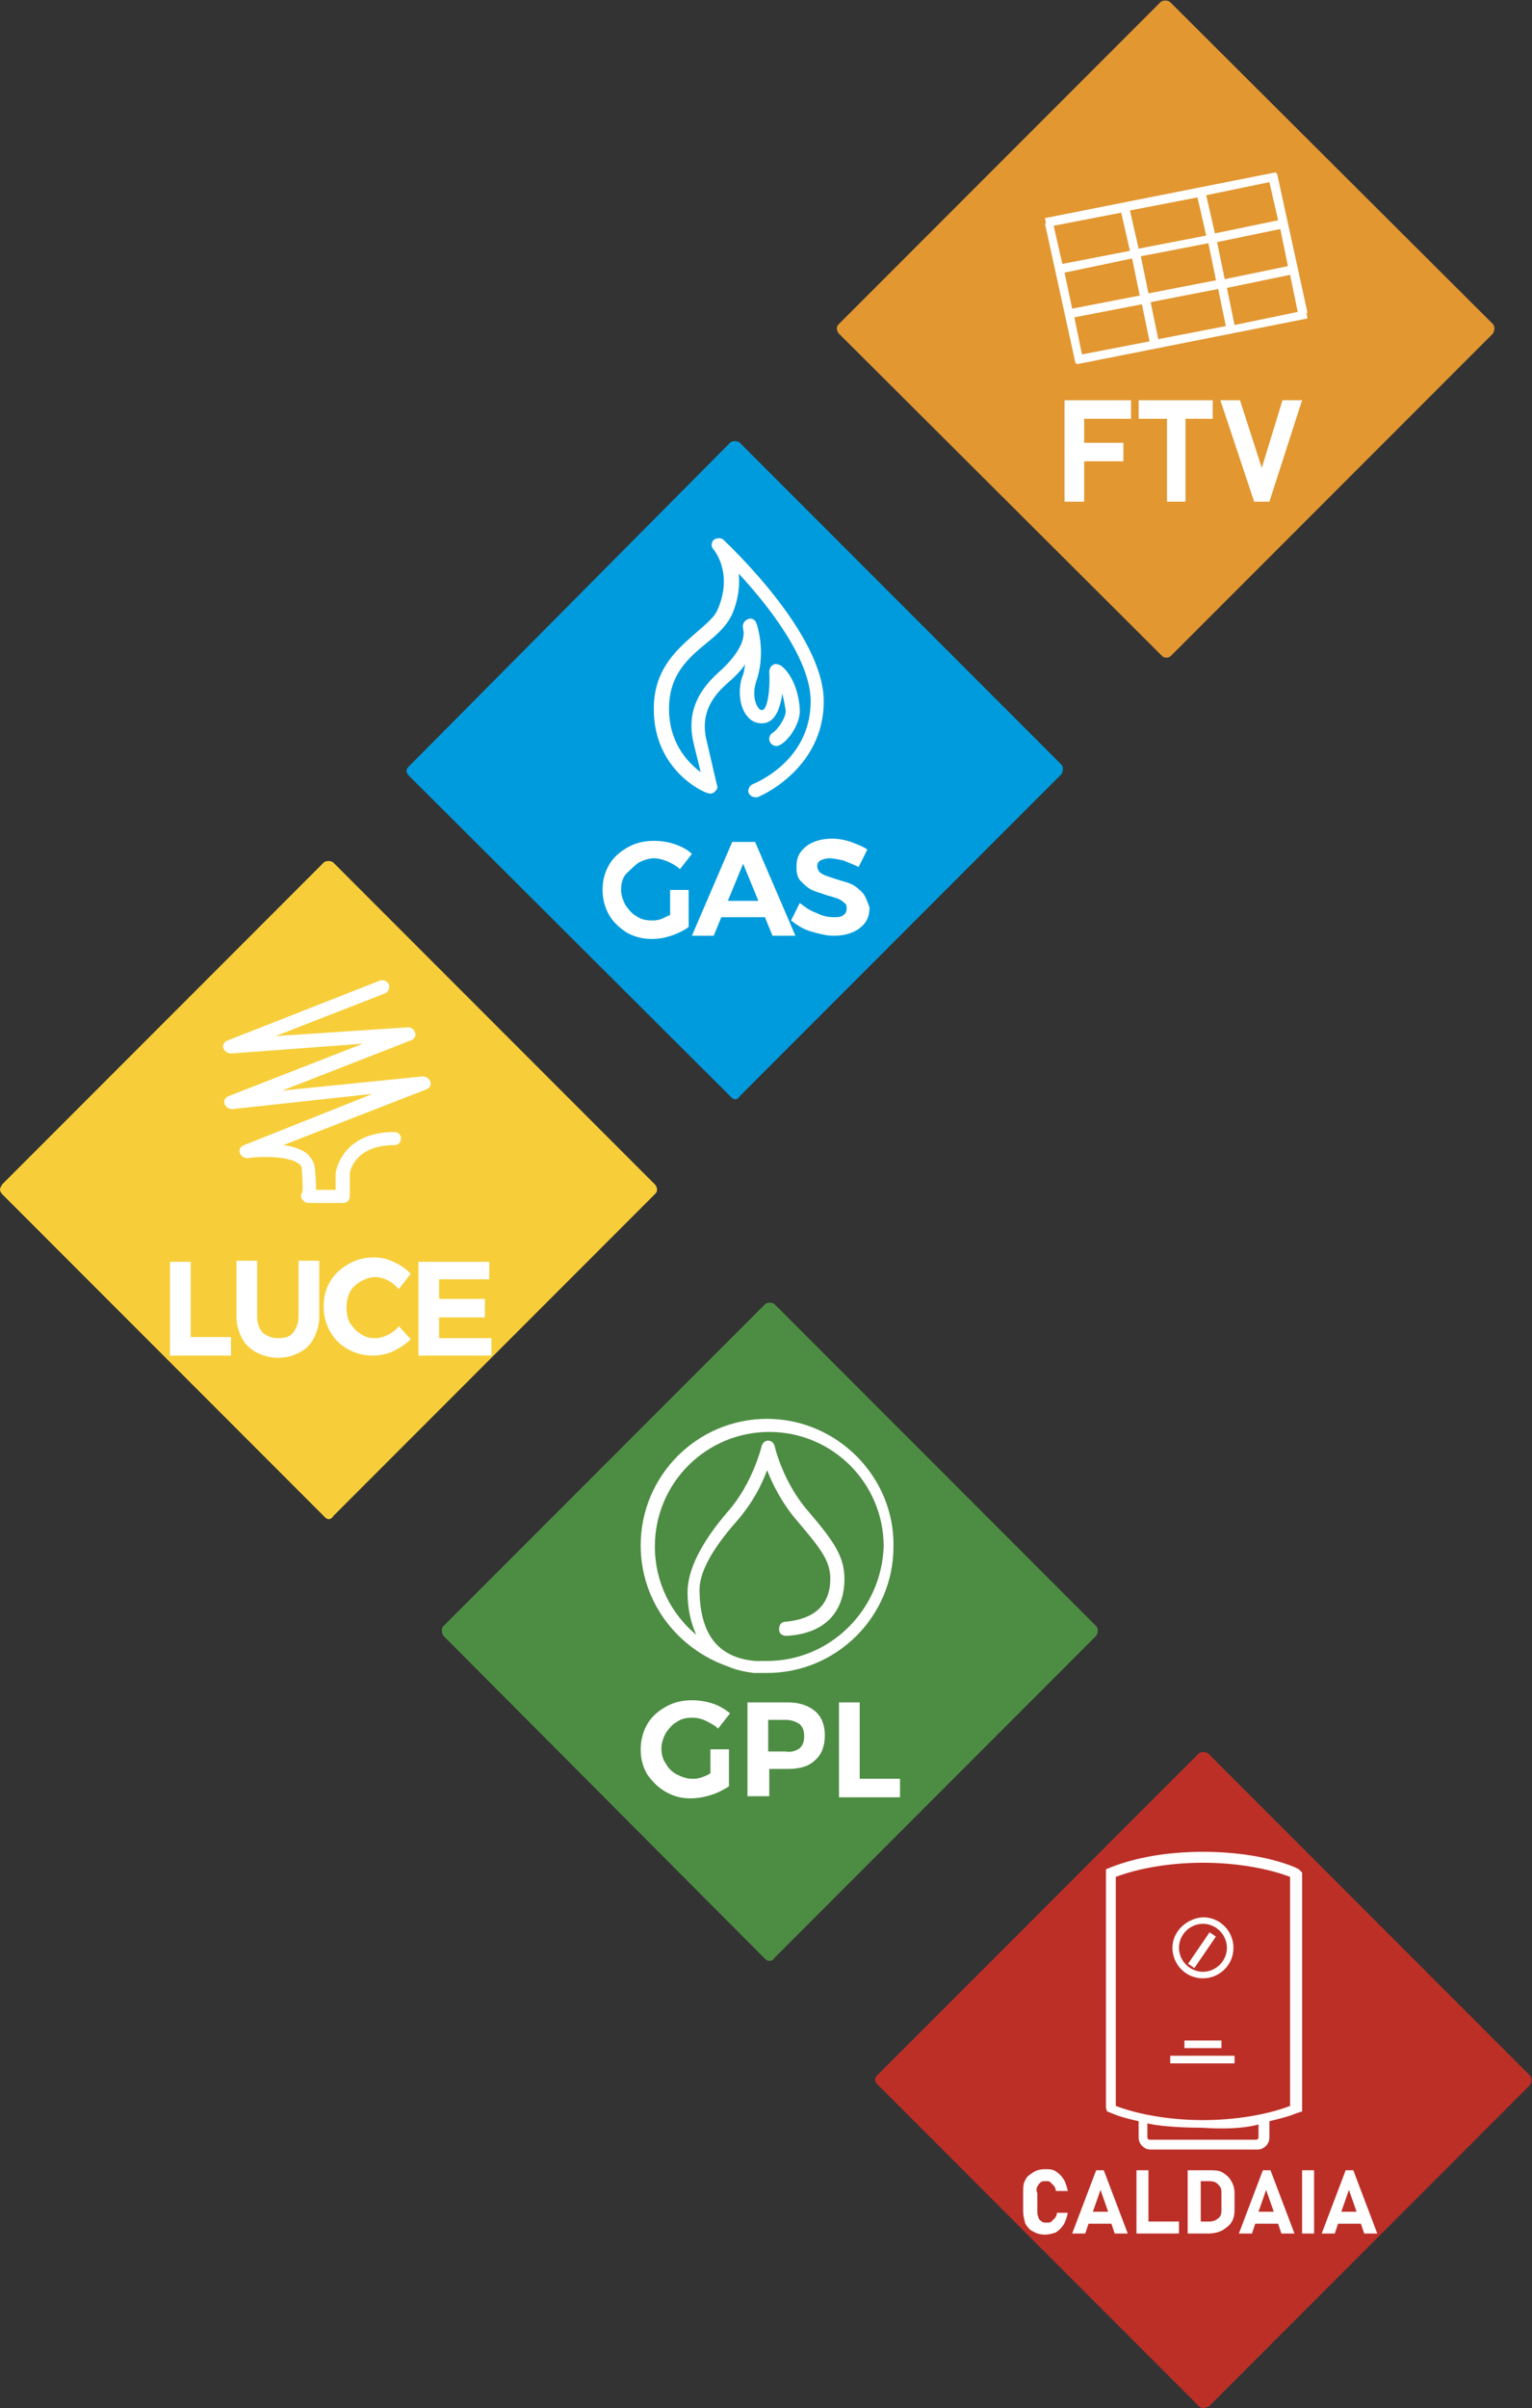 <?xml version="1.0" encoding="utf-8"?>
<!-- Generator: Adobe Illustrator 27.5.0, SVG Export Plug-In . SVG Version: 6.00 Build 0)  -->
<svg version="1.2" baseProfile="tiny" id="Livello_1"
	 xmlns="http://www.w3.org/2000/svg" xmlns:xlink="http://www.w3.org/1999/xlink" x="0px" y="0px" viewBox="0 0 140.6 220.8"
	 overflow="visible" xml:space="preserve">
<rect x="0" y="0" width="140.6" height="220.8" fill="#333333" stroke="none"/>
<path fill="#F7CE39" d="M30.2,139.3c-0.2,0-0.3-0.1-0.4-0.2L0.2,109.5c-0.1-0.1-0.2-0.3-0.2-0.4c0-0.2,0.1-0.3,0.2-0.5l29.5-29.5
	c0.2-0.2,0.7-0.2,0.9,0l29.5,29.5c0.1,0.1,0.2,0.3,0.2,0.5c0,0.2-0.1,0.3-0.2,0.4l-29.5,29.5C30.5,139.2,30.3,139.3,30.2,139.3"/>
<g>
	<path fill="#FFFFFF" d="M22.4,105c-0.3,0.1-0.5,0.4-0.4,0.7c0.1,0.3,0.4,0.5,0.7,0.5c1.3-0.2,3.8-0.2,4.7,0.5
		c0.2,0.1,0.3,0.3,0.3,0.5c0.1,1.6,0.1,2.1,0,2.2c-0.1,0.2-0.1,0.4,0,0.5c0.1,0.2,0.3,0.4,0.6,0.4h3.2c0.4,0,0.6-0.3,0.6-0.6l0-2.1
		c0-0.1,0.4-2.6,4.1-2.6c0.4,0,0.6-0.3,0.6-0.6c0-0.4-0.3-0.6-0.6-0.6c-4.9,0-5.4,3.7-5.4,3.8v1.5H29c0-0.4,0-1-0.1-1.9
		c0-0.5-0.3-1-0.7-1.4c-0.5-0.4-1.3-0.7-2.2-0.8l13.1-5.1c0.3-0.1,0.5-0.4,0.4-0.7s-0.4-0.5-0.7-0.5L25.9,100l11.8-4.6
		c0.3-0.1,0.5-0.4,0.4-0.7c-0.1-0.3-0.3-0.5-0.7-0.5L25.3,95l10-3.9c0.3-0.1,0.5-0.5,0.4-0.8c-0.1-0.3-0.5-0.5-0.8-0.4l-14,5.5
		c-0.3,0.1-0.5,0.4-0.4,0.7c0.1,0.3,0.4,0.5,0.7,0.5l12.1-0.9l-12.3,4.8c-0.3,0.1-0.5,0.4-0.4,0.7c0.1,0.3,0.4,0.5,0.7,0.5l12.9-1.4
		L22.4,105z"/>
	<polygon fill="#FFFFFF" points="17.5,115.7 15.6,115.7 15.6,124.3 21.2,124.3 21.2,122.6 17.5,122.6 	"/>
	<path fill="#FFFFFF" d="M27.4,120.7c0,0.6-0.2,1.1-0.5,1.5c-0.3,0.4-0.8,0.5-1.4,0.5c-0.6,0-1-0.2-1.4-0.5
		c-0.3-0.4-0.5-0.8-0.5-1.5v-5.1h-1.9v5.1c0,0.8,0.2,1.4,0.5,2c0.3,0.6,0.8,1,1.3,1.3c0.6,0.3,1.3,0.5,2,0.5c0.8,0,1.5-0.2,2-0.5
		c0.6-0.3,1-0.7,1.3-1.3c0.3-0.6,0.5-1.2,0.5-2v-5.1h-1.9V120.7z"/>
	<path fill="#FFFFFF" d="M35.6,122.4c-0.4,0.2-0.8,0.3-1.2,0.3c-0.5,0-0.9-0.1-1.3-0.4c-0.4-0.2-0.7-0.6-1-1
		c-0.2-0.4-0.3-0.9-0.3-1.4c0-0.5,0.1-1,0.3-1.4c0.2-0.4,0.5-0.7,1-1c0.4-0.2,0.8-0.4,1.3-0.4c0.4,0,0.8,0.1,1.2,0.3
		c0.4,0.2,0.7,0.5,1,0.8l1.1-1.4c-0.4-0.4-0.9-0.8-1.6-1.1c-0.6-0.3-1.2-0.4-1.8-0.4c-0.9,0-1.6,0.2-2.3,0.6
		c-0.7,0.4-1.3,0.9-1.7,1.6c-0.4,0.7-0.6,1.4-0.6,2.3c0,0.8,0.2,1.6,0.6,2.3c0.4,0.7,0.9,1.2,1.6,1.6c0.7,0.4,1.5,0.6,2.3,0.6
		c0.6,0,1.2-0.1,1.9-0.4c0.6-0.3,1.2-0.7,1.6-1.1l-1.1-1.2C36.4,121.9,36,122.2,35.6,122.4z"/>
	<polygon fill="#FFFFFF" points="40.3,122.7 40.3,120.8 44.5,120.8 44.5,119.1 40.3,119.1 40.3,117.3 44.9,117.3 44.9,115.7 
		38.4,115.7 38.4,124.3 45.1,124.3 45.1,122.7 	"/>
</g>
<path fill="#009BDD" d="M67.5,100.8c-0.2,0-0.3-0.1-0.4-0.2L37.5,71.1c-0.1-0.1-0.2-0.3-0.2-0.4s0.1-0.3,0.2-0.4L67,40.6
	c0.2-0.2,0.7-0.2,0.9,0l29.5,29.5c0.2,0.2,0.2,0.6,0,0.9l-29.5,29.5C67.8,100.7,67.6,100.8,67.5,100.8"/>
<g>
	<path fill="#FFFFFF" d="M58.6,79.1c0.4-0.2,0.9-0.4,1.4-0.4c0.4,0,0.8,0.1,1.3,0.3c0.4,0.2,0.8,0.4,1.1,0.7l1.1-1.4
		c-0.4-0.4-1-0.7-1.6-0.9c-0.6-0.2-1.2-0.3-1.9-0.3c-0.9,0-1.7,0.2-2.4,0.6c-0.7,0.4-1.3,0.9-1.7,1.6c-0.4,0.7-0.6,1.4-0.6,2.3
		c0,0.8,0.2,1.6,0.6,2.3c0.4,0.7,1,1.2,1.6,1.6c0.7,0.4,1.5,0.6,2.3,0.6c0.6,0,1.2-0.1,1.8-0.3c0.6-0.2,1.2-0.5,1.6-0.8v-3.4h-1.7
		v2.3c-0.3,0.1-0.6,0.3-0.9,0.4c-0.3,0.1-0.6,0.1-0.8,0.1c-0.5,0-1-0.1-1.4-0.4c-0.4-0.2-0.7-0.6-1-1c-0.2-0.4-0.4-0.9-0.4-1.4
		c0-0.5,0.1-1,0.4-1.4C57.9,79.7,58.2,79.4,58.6,79.1z"/>
	<path fill="#FFFFFF" d="M67.2,77.2l-3.7,8.6h2l0.7-1.7h4l0.7,1.7h2.1l-3.7-8.6H67.2z M66.8,82.6l1.4-3.4l1.4,3.4H66.8z"/>
	<path fill="#FFFFFF" d="M79.2,81.9c-0.3-0.3-0.6-0.6-1-0.8c-0.4-0.2-0.9-0.3-1.5-0.5c-0.6-0.2-1-0.3-1.3-0.5
		C75.2,80,75,79.7,75,79.4c0-0.2,0.1-0.4,0.3-0.5c0.2-0.1,0.5-0.2,0.8-0.2c0.4,0,0.8,0.1,1.3,0.2c0.5,0.2,1,0.4,1.4,0.6l0.8-1.6
		c-0.4-0.3-1-0.5-1.5-0.7c-0.6-0.2-1.2-0.3-1.7-0.3c-0.7,0-1.2,0.1-1.7,0.3c-0.5,0.2-0.9,0.5-1.2,0.9c-0.3,0.4-0.4,0.8-0.4,1.4
		c0,0.6,0.1,1,0.4,1.3s0.6,0.6,1,0.8c0.4,0.2,0.9,0.3,1.4,0.5c0.4,0.1,0.7,0.2,1,0.3c0.2,0.1,0.4,0.2,0.6,0.4
		c0.2,0.1,0.2,0.3,0.2,0.5c0,0.3-0.1,0.5-0.3,0.6c-0.2,0.2-0.5,0.2-0.9,0.2c-0.5,0-1-0.1-1.6-0.4c-0.6-0.2-1.1-0.6-1.5-0.9l-0.8,1.6
		c0.5,0.4,1.1,0.8,1.8,1c0.7,0.2,1.4,0.4,2.1,0.4c0.7,0,1.2-0.1,1.7-0.3c0.5-0.2,0.9-0.5,1.2-0.9c0.3-0.4,0.4-0.9,0.4-1.4
		C79.6,82.7,79.5,82.3,79.2,81.9z"/>
	<path fill="#FFFFFF" d="M64.9,72.7c0.2,0.1,0.5,0.1,0.7-0.1c0.2-0.2,0.3-0.4,0.2-0.6c0,0-0.6-2.6-1-4.3c-0.4-1.9,0.2-3.5,1.9-5
		c0.7-0.6,1.3-1.2,1.7-1.8c-0.1,0.4-0.1,0.8-0.3,1.2c-0.4,1.3-0.2,2.8,0.5,3.6c0.4,0.5,1,0.7,1.6,0.6c1-0.2,1.4-1.4,1.6-2.7
		c0.1,0.4,0.2,0.9,0.3,1.5c0.1,0.6-0.7,1.8-1.2,2.1c-0.3,0.2-0.4,0.6-0.2,0.9s0.6,0.4,0.9,0.2c0.9-0.5,1.9-2.1,1.8-3.3
		c-0.2-2.9-1.7-4-1.8-4c-0.2-0.1-0.5-0.2-0.7,0c-0.2,0.1-0.3,0.4-0.3,0.6c0.1,1.8-0.2,3.4-0.6,3.5c-0.2,0-0.3,0-0.4-0.2
		c-0.4-0.5-0.5-1.5-0.2-2.4c0.8-2.3,0.3-4.4,0.1-5.1c0-0.1-0.1-0.2-0.1-0.3c-0.1-0.3-0.5-0.5-0.8-0.3c-0.3,0.1-0.5,0.5-0.4,0.8
		l0,0.1c0.1,0.3,0.3,1.7-2.3,4c-2,1.8-2.8,3.8-2.3,6.2c0.2,0.9,0.5,2,0.7,2.9c-1.2-0.9-2.9-2.7-2.9-5.8c0-3.1,1.7-4.6,3.4-6
		c1-0.8,1.9-1.6,2.4-2.7c0.6-1.4,0.7-2.7,0.6-3.7c2.6,2.8,6.6,7.8,6.6,11.7c0,5.5-5.1,7.5-5.3,7.6c-0.3,0.1-0.5,0.5-0.4,0.8
		c0.1,0.2,0.3,0.4,0.6,0.4c0.1,0,0.2,0,0.2,0c0.1,0,6.1-2.5,6.1-8.8c0-6.2-8.8-14.4-9.2-14.8c-0.2-0.2-0.6-0.2-0.9,0
		c-0.2,0.2-0.3,0.6,0,0.9c0,0,1.8,2.1,0.4,5.4c-0.3,0.8-1.1,1.4-2,2.2c-1.7,1.5-3.9,3.3-3.9,7C60,70.7,64.7,72.7,64.9,72.7z"/>
</g>
<path fill="#4D8D43" d="M70.6,179.8c-0.2,0-0.3-0.1-0.4-0.2L40.7,150c-0.2-0.3-0.2-0.7,0-0.9l29.5-29.5c0.2-0.2,0.7-0.2,0.9,0
	l29.5,29.5c0.2,0.2,0.2,0.6,0,0.9l-29.5,29.5C71,179.7,70.8,179.8,70.6,179.8"/>
<g>
	<path fill="#FFFFFF" d="M65.2,160.4h1.7v3.4c-0.5,0.3-1,0.6-1.7,0.8c-0.6,0.2-1.3,0.3-1.8,0.3c-0.9,0-1.6-0.2-2.3-0.6
		c-0.7-0.4-1.2-0.9-1.7-1.6c-0.4-0.7-0.6-1.4-0.6-2.3c0-0.8,0.2-1.6,0.6-2.3c0.4-0.7,1-1.2,1.7-1.6c0.7-0.4,1.5-0.6,2.4-0.6
		c0.6,0,1.3,0.1,1.9,0.3c0.6,0.2,1.1,0.5,1.6,0.9l-1.1,1.4c-0.3-0.3-0.7-0.5-1.1-0.7c-0.4-0.2-0.8-0.3-1.3-0.3c-0.5,0-1,0.1-1.4,0.4
		c-0.4,0.2-0.7,0.6-1,1c-0.2,0.4-0.4,0.9-0.4,1.4c0,0.5,0.1,1,0.4,1.4c0.2,0.4,0.6,0.8,1,1c0.4,0.2,0.9,0.4,1.4,0.4
		c0.3,0,0.5,0,0.8-0.1c0.3-0.1,0.6-0.2,0.9-0.4V160.4z"/>
	<path fill="#FFFFFF" d="M73.4,160.3c0.3-0.3,0.4-0.6,0.4-1.1c0-0.5-0.1-0.8-0.4-1.1c-0.3-0.2-0.7-0.4-1.3-0.4h-1.6v2.9h1.6
		C72.7,160.7,73.1,160.5,73.4,160.3 M74.8,156.9c0.6,0.5,0.9,1.3,0.9,2.2c0,1-0.3,1.8-0.9,2.3c-0.6,0.6-1.5,0.8-2.5,0.8h-1.7v2.5h-2
		v-8.6h3.7C73.4,156.1,74.2,156.4,74.8,156.9"/>
	<polygon fill="#FFFFFF" points="77,156.1 78.9,156.1 78.9,163.1 82.6,163.1 82.6,164.8 77,164.8 	"/>
	<g>
		<path fill="#FFFFFF" d="M70.4,152.3c-0.3,0-0.7,0-1,0l-0.1,0c-3.3-0.3-5-2.3-5.1-6.3c-0.1-1.7,1.1-3.9,3.4-6.5
			c1.4-1.6,2.3-3.3,2.8-4.7c0.5,1.3,1.4,3.1,2.8,4.7c2.3,2.7,3,3.7,3,5.3c0,1.6-0.7,3.6-4.1,3.9c-0.4,0-0.6,0.3-0.6,0.7
			c0,0.4,0.3,0.6,0.7,0.6c4.8-0.3,5.3-3.7,5.3-5.2c0-2.1-1-3.5-3.3-6.2c-2.3-2.6-3.1-5.9-3.1-6c-0.1-0.3-0.3-0.5-0.6-0.5
			c-0.3,0-0.5,0.2-0.6,0.5c0,0-0.8,3.4-3.1,6c-2.5,2.9-3.7,5.4-3.7,7.4c0,1.5,0.3,2.8,0.8,3.9c-2.3-1.9-3.8-4.8-3.8-8.1
			c0-5.8,4.7-10.5,10.5-10.5c5.8,0,10.5,4.7,10.5,10.5C80.9,147.6,76.2,152.3,70.4,152.3 M70.4,130.1c-6.4,0-11.6,5.2-11.6,11.6
			c0,5.2,3.4,9.5,8,11.1c0.7,0.3,1.5,0.5,2.4,0.6l0.1,0c0.1,0,0.2,0,0.2,0c0.3,0,0.6,0,0.9,0c6.4,0,11.6-5.2,11.6-11.6
			C82.1,135.4,76.8,130.1,70.4,130.1"/>
	</g>
</g>
<path fill="#BC2F27" d="M110.4,220.8c-0.2,0-0.3-0.1-0.4-0.2l-29.5-29.5c-0.1-0.1-0.2-0.3-0.2-0.4s0.1-0.3,0.2-0.4l29.5-29.5
	c0.2-0.2,0.7-0.2,0.9,0l29.5,29.5c0.2,0.2,0.2,0.6,0,0.9l-29.5,29.5C110.7,220.7,110.6,220.8,110.4,220.8"/>
<g>
	<g>
		<path fill="#FFFFFF" d="M119.2,171.4l-0.4-0.2c-2.2-0.9-5.2-1.4-8.4-1.4s-6.1,0.5-8.4,1.4l-0.5,0.2v21.9l0.1,0.3l0.5,0.2
			c0.7,0.3,1.5,0.5,2.4,0.7c0,0,0,0,0,0v1.5c0,0.6,0.5,1.1,1.1,1.1h9.8c0.6,0,1.1-0.5,1.1-1.1v-1.4c0,0,0,0,0-0.1
			c0.8-0.2,1.7-0.4,2.4-0.7l0.6-0.2v-21.9L119.2,171.4z M115.5,194.8v1.2c0,0.1-0.1,0.2-0.2,0.2h-9.8c-0.1,0-0.2-0.1-0.2-0.2v-1.3
			c0.8,0.2,2.6,0.4,5.1,0.4C113.2,195.3,114.8,195,115.5,194.8z M118.4,193.1L118.4,193.1c-2.1,0.8-5,1.3-8,1.3c-3,0-5.9-0.5-8-1.3
			l0,0v-21c2.1-0.8,5-1.3,8-1.3s5.9,0.5,8,1.3V193.1z"/>
		<path fill="#FFFFFF" d="M107.6,178.6c0,1.5,1.2,2.8,2.8,2.8c1.5,0,2.8-1.2,2.8-2.8c0-1.5-1.2-2.8-2.8-2.8
			C108.9,175.9,107.6,177.1,107.6,178.6z M112.6,178.6c0,1.2-1,2.2-2.2,2.2c-1.2,0-2.2-1-2.2-2.2c0-1.2,1-2.2,2.2-2.2
			C111.6,176.4,112.6,177.4,112.6,178.6z"/>
		
			<rect x="108.6" y="178.3" transform="matrix(0.565 -0.825 0.825 0.565 -99.422 168.92)" fill="#FFFFFF" width="3.5" height="0.7"/>
		<rect x="108.7" y="187.1" fill="#FFFFFF" width="3.4" height="0.7"/>
		<rect x="107.4" y="188.5" fill="#FFFFFF" width="5.9" height="0.7"/>
	</g>
	<g>
		<path fill="#FFFFFF" d="M95.2,200.5c0.1-0.2,0.2-0.3,0.3-0.4c0.1-0.1,0.3-0.1,0.5-0.1c0.2,0,0.3,0,0.4,0.1
			c0.1,0.1,0.2,0.2,0.3,0.3c0.1,0.1,0.2,0.3,0.2,0.5h1.1c-0.1-0.4-0.2-0.8-0.4-1.1c-0.2-0.3-0.4-0.5-0.7-0.7c-0.3-0.2-0.6-0.2-1-0.2
			c-0.4,0-0.8,0.1-1.1,0.3s-0.6,0.4-0.7,0.7c-0.2,0.3-0.2,0.7-0.2,1.2v1.6c0,0.5,0.1,0.8,0.2,1.2c0.2,0.3,0.4,0.6,0.7,0.7
			c0.3,0.2,0.7,0.3,1.1,0.3c0.4,0,0.7-0.1,1-0.2c0.3-0.2,0.5-0.4,0.7-0.7c0.2-0.3,0.3-0.7,0.4-1.1H97c0,0.2-0.1,0.4-0.2,0.5
			c-0.1,0.1-0.2,0.2-0.3,0.3c-0.1,0.1-0.3,0.1-0.4,0.1c-0.2,0-0.4,0-0.5-0.1c-0.1-0.1-0.3-0.2-0.3-0.4c-0.1-0.2-0.1-0.4-0.1-0.6
			v-1.6C95.1,200.9,95.1,200.7,95.2,200.5z"/>
		<path fill="#FFFFFF" d="M100.6,199l-2.2,5.8h1.2l0.3-0.9h2.1l0.3,0.9h1.2l-2.2-5.8H100.6z M100.3,202.8l0.7-2l0.7,2H100.3z"/>
		<polygon fill="#FFFFFF" points="105.4,199 104.3,199 104.3,204.8 105.4,204.8 105.4,204.8 108.2,204.8 108.2,203.7 105.4,203.7 		
			"/>
		<path fill="#FFFFFF" d="M112.2,199.2c-0.3-0.2-0.8-0.2-1.2-0.2h-0.8h-0.5H109v5.8h1.1v0h0.8c0.5,0,0.9-0.1,1.3-0.3
			c0.3-0.2,0.6-0.4,0.8-0.7c0.2-0.3,0.3-0.7,0.3-1.1v-1.6c0-0.4-0.1-0.8-0.3-1.1C112.8,199.6,112.5,199.4,112.2,199.2z M112.1,202.7
			c0,0.3-0.1,0.6-0.3,0.7c-0.2,0.2-0.5,0.3-0.8,0.3h-0.8V200h0.8c0.4,0,0.6,0.1,0.8,0.3s0.3,0.4,0.3,0.7V202.7z"/>
		<path fill="#FFFFFF" d="M115.9,199l-2.2,5.8h1.2l0.3-0.9h2.1l0.3,0.9h1.2l-2.2-5.8H115.9z M115.5,202.8l0.7-2l0.7,2H115.5z"/>
		<rect x="119.5" y="199" fill="#FFFFFF" width="1.1" height="5.8"/>
		<path fill="#FFFFFF" d="M125.2,204.8h1.2l-2.2-5.8h-0.7l-2.2,5.8h1.2l0.3-0.9h2.1L125.2,204.8z M123.1,202.8l0.7-2l0.7,2H123.1z"
			/>
	</g>
</g>
<path fill="#E29731" d="M107,60.3c-0.2,0-0.3-0.1-0.4-0.2L77,30.6c-0.1-0.1-0.2-0.3-0.2-0.5c0-0.2,0.1-0.3,0.2-0.4l29.5-29.5
	c0.2-0.2,0.7-0.2,0.9,0L137,29.7c0.2,0.2,0.2,0.6,0,0.9l-29.5,29.5C107.3,60.3,107.2,60.3,107,60.3"/>
<g>
	<polygon fill="#FFFFFF" points="104.5,38.4 107.1,38.4 107.1,46 108.8,46 108.8,38.4 111.3,38.4 111.3,36.7 104.5,36.7 	"/>
	<polygon fill="#FFFFFF" points="115.8,42.9 113.8,36.7 112,36.7 115.1,46 116.5,46 119.5,36.7 117.7,36.7 	"/>
	<polygon fill="#FFFFFF" points="98.4,36.7 97.7,36.7 97.7,46 99.5,46 99.5,42.3 103.1,42.3 103.1,40.6 99.5,40.6 99.5,38.4 
		103.8,38.4 103.8,36.7 99.5,36.7 	"/>
	<path fill="#FFFFFF" d="M120,28.7l-2.8-12.8l-0.1,0l0-0.1l-21.2,4.2l0.1,0.5l-0.1,0l2.8,12.8l0.1,0l0,0.1l21.2-4.2l-0.1-0.5
		L120,28.7z M111.7,22.2l5.8-1.2l0.7,3.4l-5.8,1.2L111.7,22.2z M111.6,25.7l-6.2,1.2l-0.7-3.4l6.2-1.2L111.6,25.7z M111.5,21.4
		l-0.8-3.5l5.8-1.2l0.8,3.5L111.5,21.4z M110.7,21.6l-6.2,1.2l-0.8-3.5l6.2-1.2L110.7,21.6z M103.7,23l-6.2,1.2l-0.8-3.5l6.2-1.2
		L103.7,23z M103.9,23.7l0.7,3.4l-6.2,1.2L97.7,25L103.9,23.7z M104.8,27.9l0.7,3.4l-6.2,1.2l-0.7-3.4L104.8,27.9z M105.6,27.7
		l6.2-1.2l0.7,3.4l-6.2,1.2L105.6,27.7z M112.6,26.4l5.8-1.2l0.7,3.4l-5.8,1.2L112.6,26.4z"/>
</g>
</svg>
